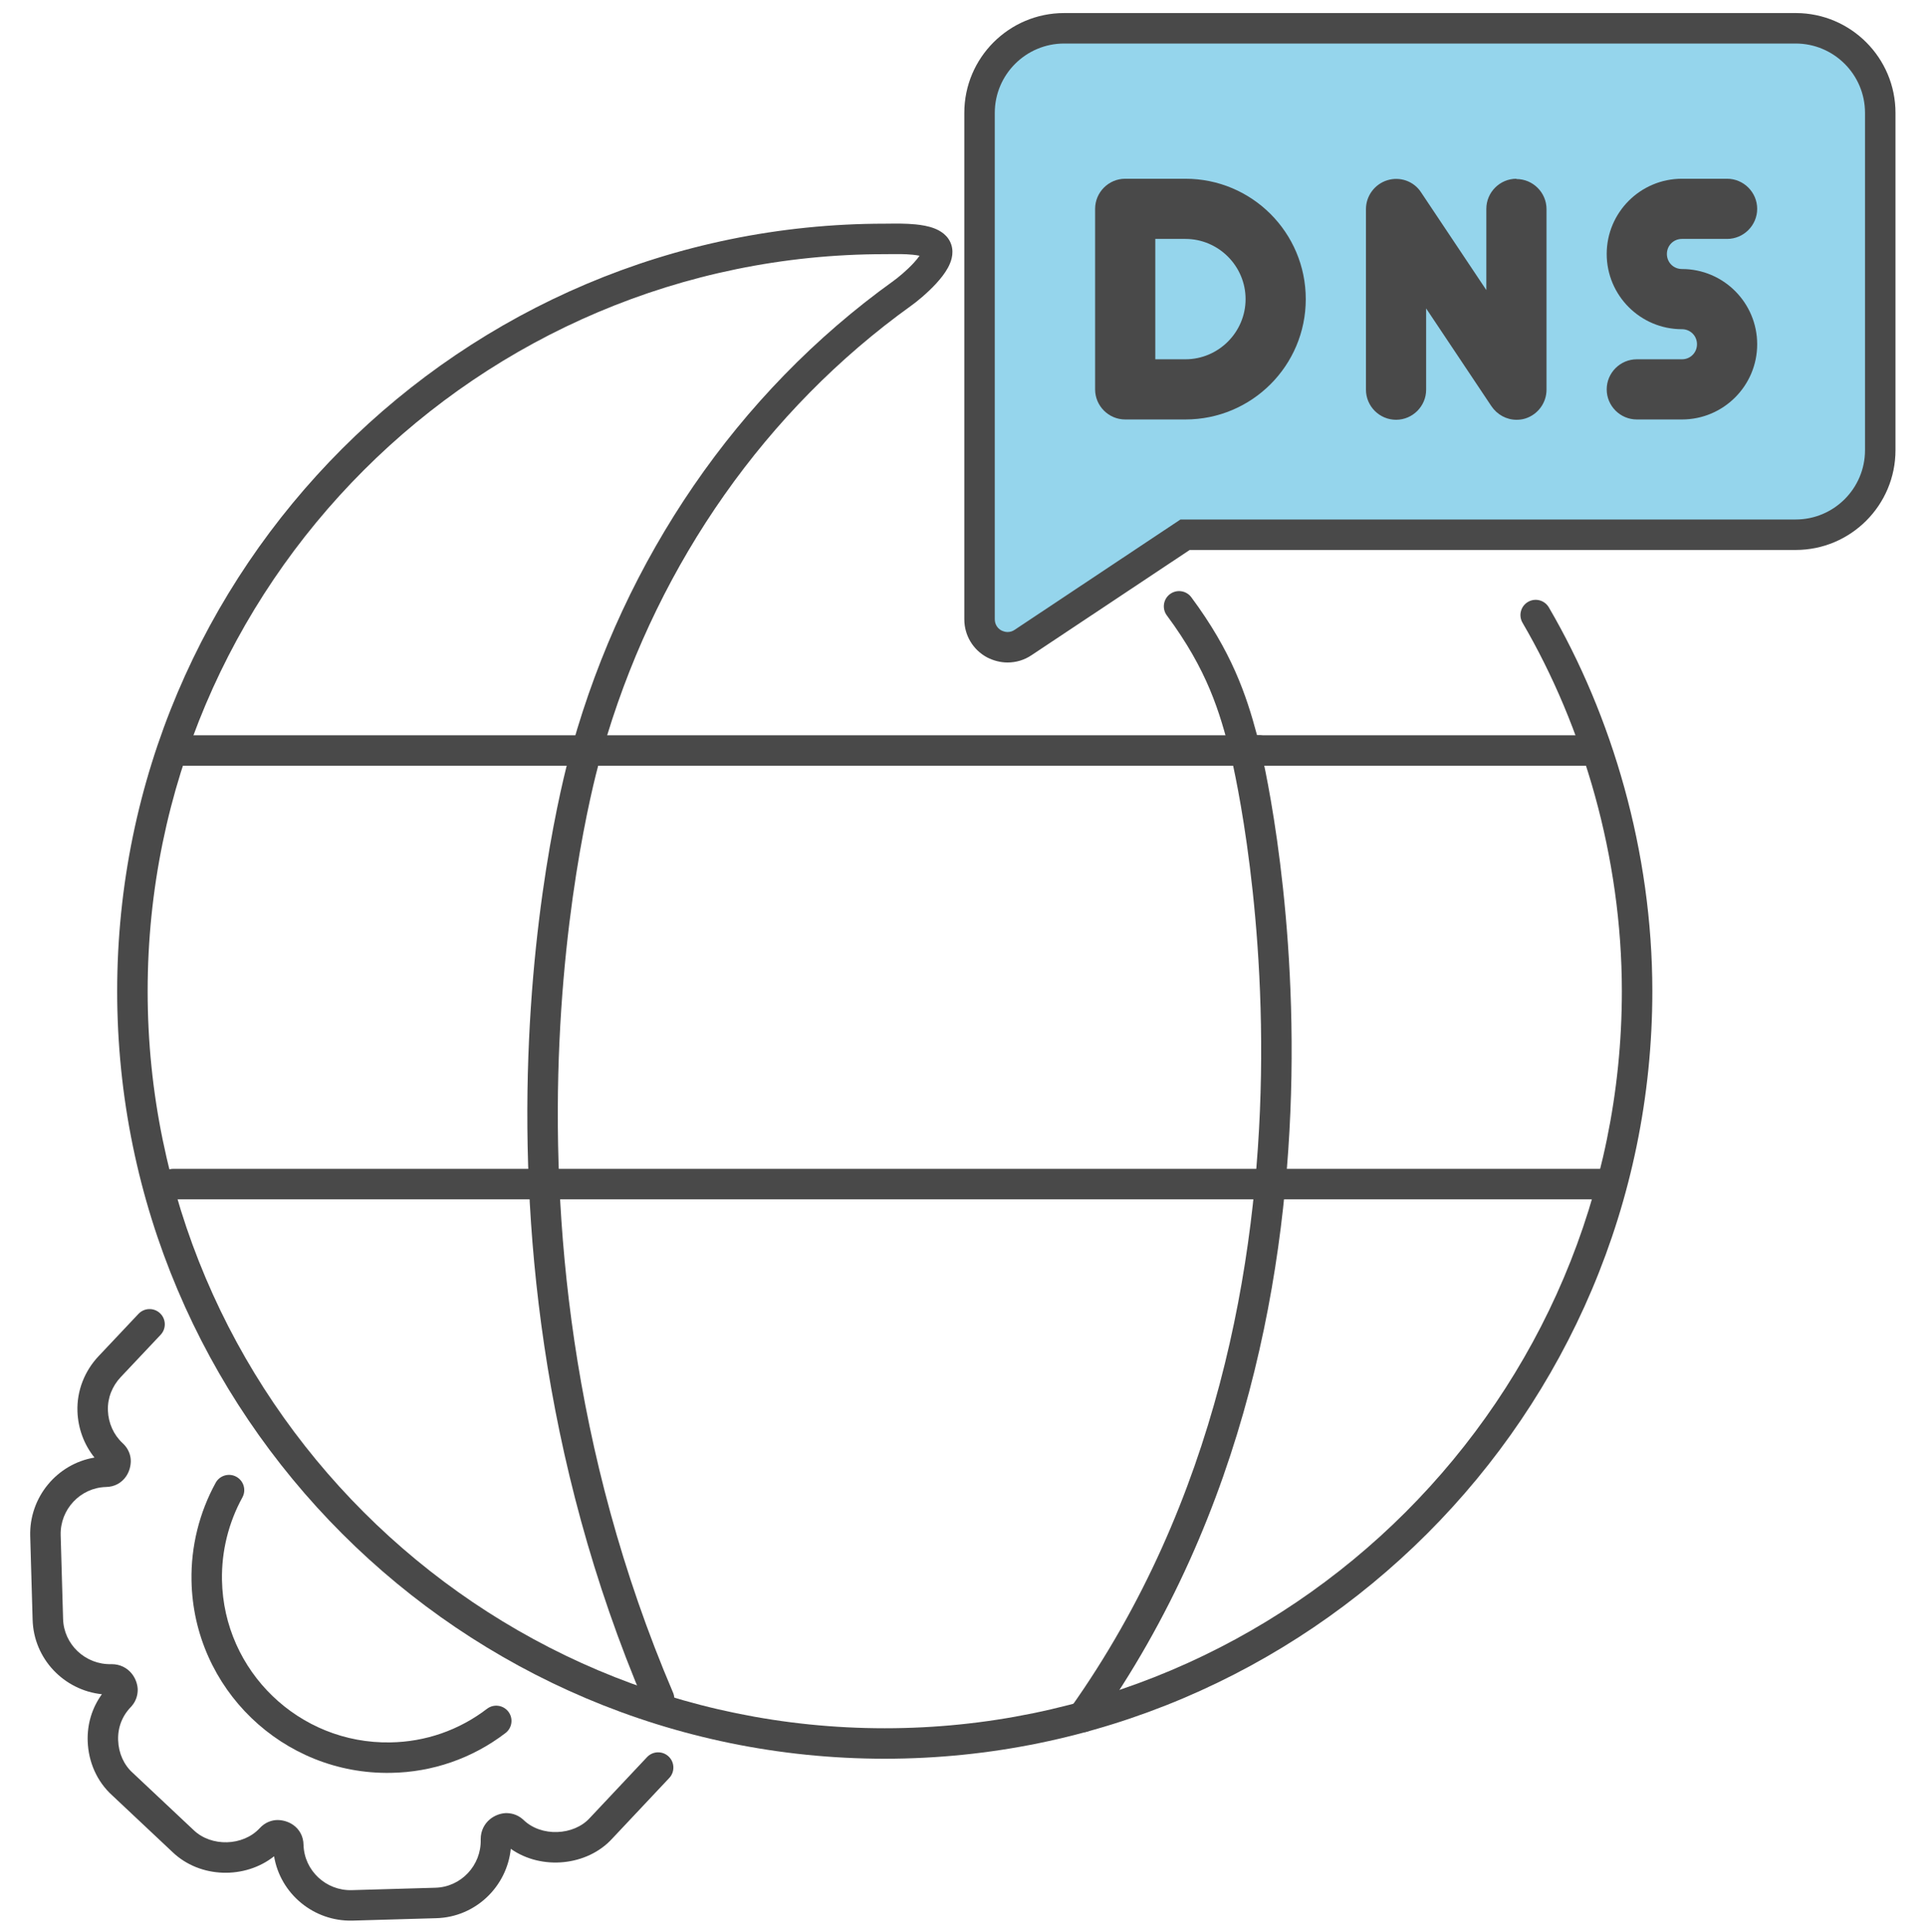 <svg width="316" height="317" viewBox="0 0 316 317" fill="none" xmlns="http://www.w3.org/2000/svg">
<path d="M162.08 104.724L168.264 106.492L194.772 87.936H294.912L302.864 84.991L309.344 74.683V19.606L306.693 10.77L294.912 3.996H175.628L165.025 9.003L162.08 15.482V95.005V104.724Z" fill="#95D5EC"/>
<path fill-rule="evenodd" clip-rule="evenodd" d="M26.254 215.481C27.258 216.428 27.305 218.01 26.358 219.015L19.834 225.934C18.399 227.444 17.632 229.416 17.705 231.429C17.78 233.504 18.644 235.428 20.1 236.782C21.127 237.707 21.459 238.855 21.459 239.716C21.459 240.461 21.262 241.44 20.649 242.307C19.963 243.277 18.83 243.98 17.371 243.993C13.161 244.118 9.843 247.677 9.954 251.892C9.954 251.893 9.954 251.894 9.954 251.895L10.349 265.622C10.46 269.845 14.027 273.175 18.251 273.063C18.273 273.063 18.295 273.062 18.317 273.062C19.73 273.062 20.846 273.693 21.568 274.557C22.224 275.342 22.528 276.272 22.587 277.049C22.592 277.113 22.595 277.177 22.595 277.241C22.595 277.879 22.471 278.957 21.581 279.974C21.552 280.007 21.521 280.04 21.49 280.073C20.044 281.556 19.309 283.46 19.384 285.546C19.46 287.688 20.335 289.598 21.767 290.887C21.781 290.899 21.794 290.911 21.807 290.924L31.732 300.255L31.753 300.275C34.685 303.098 39.879 302.911 42.589 299.997C43.514 298.971 44.662 298.639 45.523 298.639C46.268 298.639 47.247 298.836 48.114 299.449C49.084 300.135 49.787 301.268 49.8 302.727C49.924 306.938 53.485 310.256 57.702 310.144L71.422 309.749L71.428 309.749C75.651 309.638 78.982 306.071 78.87 301.847C78.87 301.825 78.869 301.803 78.869 301.78C78.869 300.368 79.5 299.252 80.364 298.53C81.149 297.873 82.079 297.57 82.856 297.51C82.92 297.505 82.984 297.503 83.048 297.503C83.686 297.503 84.764 297.627 85.781 298.517C85.814 298.546 85.847 298.577 85.879 298.608C88.8 301.455 94.134 301.193 96.753 298.319C96.762 298.309 96.771 298.3 96.78 298.29L106.161 288.316C107.107 287.311 108.689 287.262 109.695 288.208C110.701 289.154 110.749 290.736 109.803 291.742L100.434 301.703C96.342 306.176 88.866 306.926 83.805 303.364C83.165 309.561 78.031 314.575 71.564 314.747C71.563 314.747 71.561 314.747 71.56 314.747L57.834 315.142C51.488 315.311 45.997 310.753 44.969 304.587C40.215 308.364 32.822 308.233 28.297 303.889L18.401 294.584C15.896 292.318 14.508 289.102 14.387 285.724C14.286 282.905 15.1 280.228 16.717 277.997C10.528 277.349 5.522 272.218 5.351 265.756C5.351 265.755 5.351 265.754 5.351 265.753L4.956 252.033L4.956 252.027C4.787 245.684 9.34 240.195 15.502 239.164C13.777 237.027 12.809 234.368 12.708 231.611C12.584 228.195 13.889 224.934 16.205 222.494L22.72 215.585C23.667 214.58 25.249 214.534 26.254 215.481Z" fill="#494949"/>
<path fill-rule="evenodd" clip-rule="evenodd" d="M38.779 242.314C39.989 242.979 40.431 244.499 39.766 245.709C37.506 249.822 36.331 254.526 36.421 259.27L36.421 259.273C36.692 274.234 49.08 286.171 64.044 285.9L64.05 285.9C69.787 285.81 75.292 283.915 79.901 280.39C80.998 279.551 82.567 279.761 83.406 280.857C84.245 281.954 84.035 283.523 82.939 284.362C77.476 288.539 70.935 290.792 64.132 290.899C46.411 291.219 31.744 277.088 31.422 259.364C31.315 253.74 32.707 248.174 35.384 243.301C36.049 242.091 37.569 241.649 38.779 242.314Z" fill="#494949"/>
<path fill-rule="evenodd" clip-rule="evenodd" d="M158.215 18.516C158.215 9.482 165.555 2.142 174.589 2.142H294.669C303.68 2.168 310.994 9.499 310.994 18.516V73.865C310.994 82.899 303.654 90.24 294.62 90.24H195.194L169.273 107.488C168.043 108.328 166.661 108.706 165.307 108.706C164.121 108.706 163 108.391 162.016 107.899L161.987 107.884L161.958 107.869C159.666 106.647 158.215 104.271 158.215 101.614V18.516ZM294.62 7.142H174.589C168.317 7.142 163.215 12.244 163.215 18.516V101.614C163.215 102.403 163.628 103.08 164.283 103.442C164.669 103.63 165.018 103.706 165.307 103.706C165.724 103.706 166.112 103.594 166.458 103.356L166.473 103.345L193.682 85.24H294.62C300.892 85.24 305.994 80.138 305.994 73.865V18.516C305.994 12.244 300.892 7.142 294.62 7.142Z" fill="#494949"/>
<path d="M194.488 29.329H184.613C181.898 29.329 179.676 31.551 179.676 34.267V63.892C179.676 66.607 181.898 68.829 184.613 68.829H194.488C205.4 68.829 214.238 59.991 214.238 49.079C214.238 38.167 205.4 29.329 194.488 29.329ZM194.488 58.954H189.551V39.204H194.488C199.92 39.204 204.363 43.648 204.363 49.079C204.363 54.51 199.92 58.954 194.488 58.954Z" fill="#494949"/>
<path d="M248.801 29.329C246.085 29.329 243.863 31.551 243.863 34.267V47.598L233.149 31.551C231.964 29.724 229.693 28.934 227.619 29.576C225.545 30.218 224.113 32.144 224.113 34.316V63.941C224.113 66.657 226.335 68.879 229.051 68.879C231.766 68.879 233.988 66.657 233.988 63.941V50.61L244.703 66.657C245.641 68.039 247.171 68.879 248.801 68.879C249.295 68.879 249.739 68.829 250.233 68.681C252.306 68.039 253.738 66.114 253.738 63.941V34.316C253.738 31.6 251.516 29.378 248.801 29.378V29.329Z" fill="#494949"/>
<path d="M275.957 39.204H283.363C286.079 39.204 288.301 36.982 288.301 34.267C288.301 31.551 286.079 29.329 283.363 29.329H275.957C269.143 29.329 263.613 34.859 263.613 41.673C263.613 48.487 269.143 54.017 275.957 54.017C277.34 54.017 278.426 55.103 278.426 56.485C278.426 57.868 277.34 58.954 275.957 58.954H268.551C265.835 58.954 263.613 61.176 263.613 63.892C263.613 66.607 265.835 68.829 268.551 68.829H275.957C282.771 68.829 288.301 63.299 288.301 56.485C288.301 49.672 282.771 44.142 275.957 44.142C274.575 44.142 273.488 43.055 273.488 41.673C273.488 40.29 274.575 39.204 275.957 39.204Z" fill="#494949"/>
<path fill-rule="evenodd" clip-rule="evenodd" d="M191.961 97.483C193.07 96.66 194.636 96.892 195.459 98.001C202.075 106.917 204.461 113.961 206.245 120.641H260.996C262.377 120.641 263.496 121.761 263.496 123.141C263.496 124.522 262.377 125.641 260.996 125.641H204.314C203.173 125.641 202.176 124.869 201.892 123.764C200.101 116.792 198.128 109.989 191.444 100.981C190.621 99.872 190.853 98.306 191.961 97.483Z" fill="#494949"/>
<path fill-rule="evenodd" clip-rule="evenodd" d="M153.298 37.476C154.193 37.822 155.578 38.57 156.087 40.176C156.568 41.693 155.976 43.108 155.526 43.935C155.019 44.865 154.298 45.76 153.593 46.526C152.174 48.067 150.46 49.474 149.481 50.173C125.626 67.308 108.312 92.251 99.62 120.641H206.585C207.965 120.641 209.085 121.761 209.085 123.141C209.085 124.522 207.965 125.641 206.585 125.641H96.281C95.498 125.641 94.761 125.275 94.288 124.651C93.816 124.027 93.662 123.218 93.874 122.465C102.511 91.734 120.849 64.581 146.568 46.11L146.573 46.106C147.322 45.571 148.767 44.386 149.914 43.14C150.315 42.704 150.637 42.306 150.873 41.964C150.563 41.899 150.185 41.841 149.74 41.796C148.466 41.669 147.112 41.684 146.009 41.697C145.706 41.701 145.421 41.704 145.162 41.704C78.455 41.704 24.225 95.934 24.225 162.641C24.225 229.349 78.455 283.579 145.162 283.579C211.82 283.579 266.1 229.299 266.1 162.641C266.1 140.638 259.759 119.247 249.801 102.183C249.105 100.99 249.508 99.459 250.7 98.763C251.893 98.067 253.424 98.47 254.119 99.663C264.504 117.457 271.1 139.713 271.1 162.641C271.1 232.061 214.582 288.579 145.162 288.579C75.693 288.579 19.225 232.11 19.225 162.641C19.225 93.173 75.693 36.704 145.162 36.704C145.335 36.704 145.552 36.701 145.804 36.698C146.899 36.684 148.648 36.662 150.237 36.821C151.216 36.919 152.324 37.1 153.298 37.476ZM151.686 42.23C151.686 42.23 151.675 42.224 151.658 42.212C151.679 42.223 151.687 42.229 151.686 42.23ZM151.272 41.244C151.274 41.23 151.277 41.222 151.277 41.222C151.278 41.222 151.276 41.229 151.272 41.244Z" fill="#494949"/>
<path fill-rule="evenodd" clip-rule="evenodd" d="M25.939 123.142C25.939 121.761 27.059 120.642 28.439 120.642H96.231C97.021 120.642 97.765 121.015 98.237 121.648C98.708 122.282 98.853 123.101 98.626 123.858L98.626 123.858L98.624 123.865L98.614 123.899C98.605 123.931 98.59 123.981 98.571 124.049C98.532 124.184 98.474 124.39 98.398 124.666C98.248 125.216 98.028 126.042 97.76 127.126C97.223 129.295 96.49 132.498 95.715 136.598C94.164 144.799 92.446 156.584 91.791 170.866C90.483 199.44 93.434 237.938 110.43 277.741C110.972 279.01 110.382 280.479 109.112 281.021C107.843 281.564 106.374 280.974 105.832 279.704C88.462 239.025 85.464 199.733 86.797 170.637C87.463 156.084 89.214 144.064 90.802 135.669C91.595 131.471 92.349 128.177 92.906 125.925C92.93 125.829 92.954 125.734 92.977 125.642H28.439C27.059 125.642 25.939 124.522 25.939 123.142Z" fill="#494949"/>
<path fill-rule="evenodd" clip-rule="evenodd" d="M25.939 194.291C25.939 192.91 27.059 191.791 28.439 191.791H263.613C264.993 191.791 266.113 192.91 266.113 194.291C266.113 195.672 264.993 196.791 263.613 196.791H28.439C27.059 196.791 25.939 195.672 25.939 194.291Z" fill="#494949"/>
<path fill-rule="evenodd" clip-rule="evenodd" d="M203.705 120.716C205.044 120.381 206.402 121.194 206.738 122.533L204.313 123.141C206.738 122.533 206.738 122.534 206.739 122.536L206.744 122.556L206.757 122.612C206.769 122.66 206.786 122.729 206.808 122.819C206.851 123 206.913 123.264 206.991 123.61C207.148 124.301 207.369 125.316 207.632 126.627C208.157 129.25 208.85 133.061 209.524 137.845C210.873 147.41 212.154 160.882 211.886 176.54C211.35 207.824 204.626 248.033 179.69 283.18C178.891 284.306 177.33 284.572 176.204 283.773C175.078 282.974 174.813 281.413 175.612 280.287C199.753 246.26 206.361 207.173 206.887 176.454C207.149 161.111 205.894 147.905 204.573 138.543C203.913 133.863 203.238 130.147 202.729 127.61C202.475 126.341 202.262 125.367 202.115 124.715C202.041 124.388 201.983 124.143 201.944 123.981C201.925 123.9 201.91 123.84 201.901 123.801L201.891 123.759L201.888 123.75" fill="#494949"/>
</svg>
